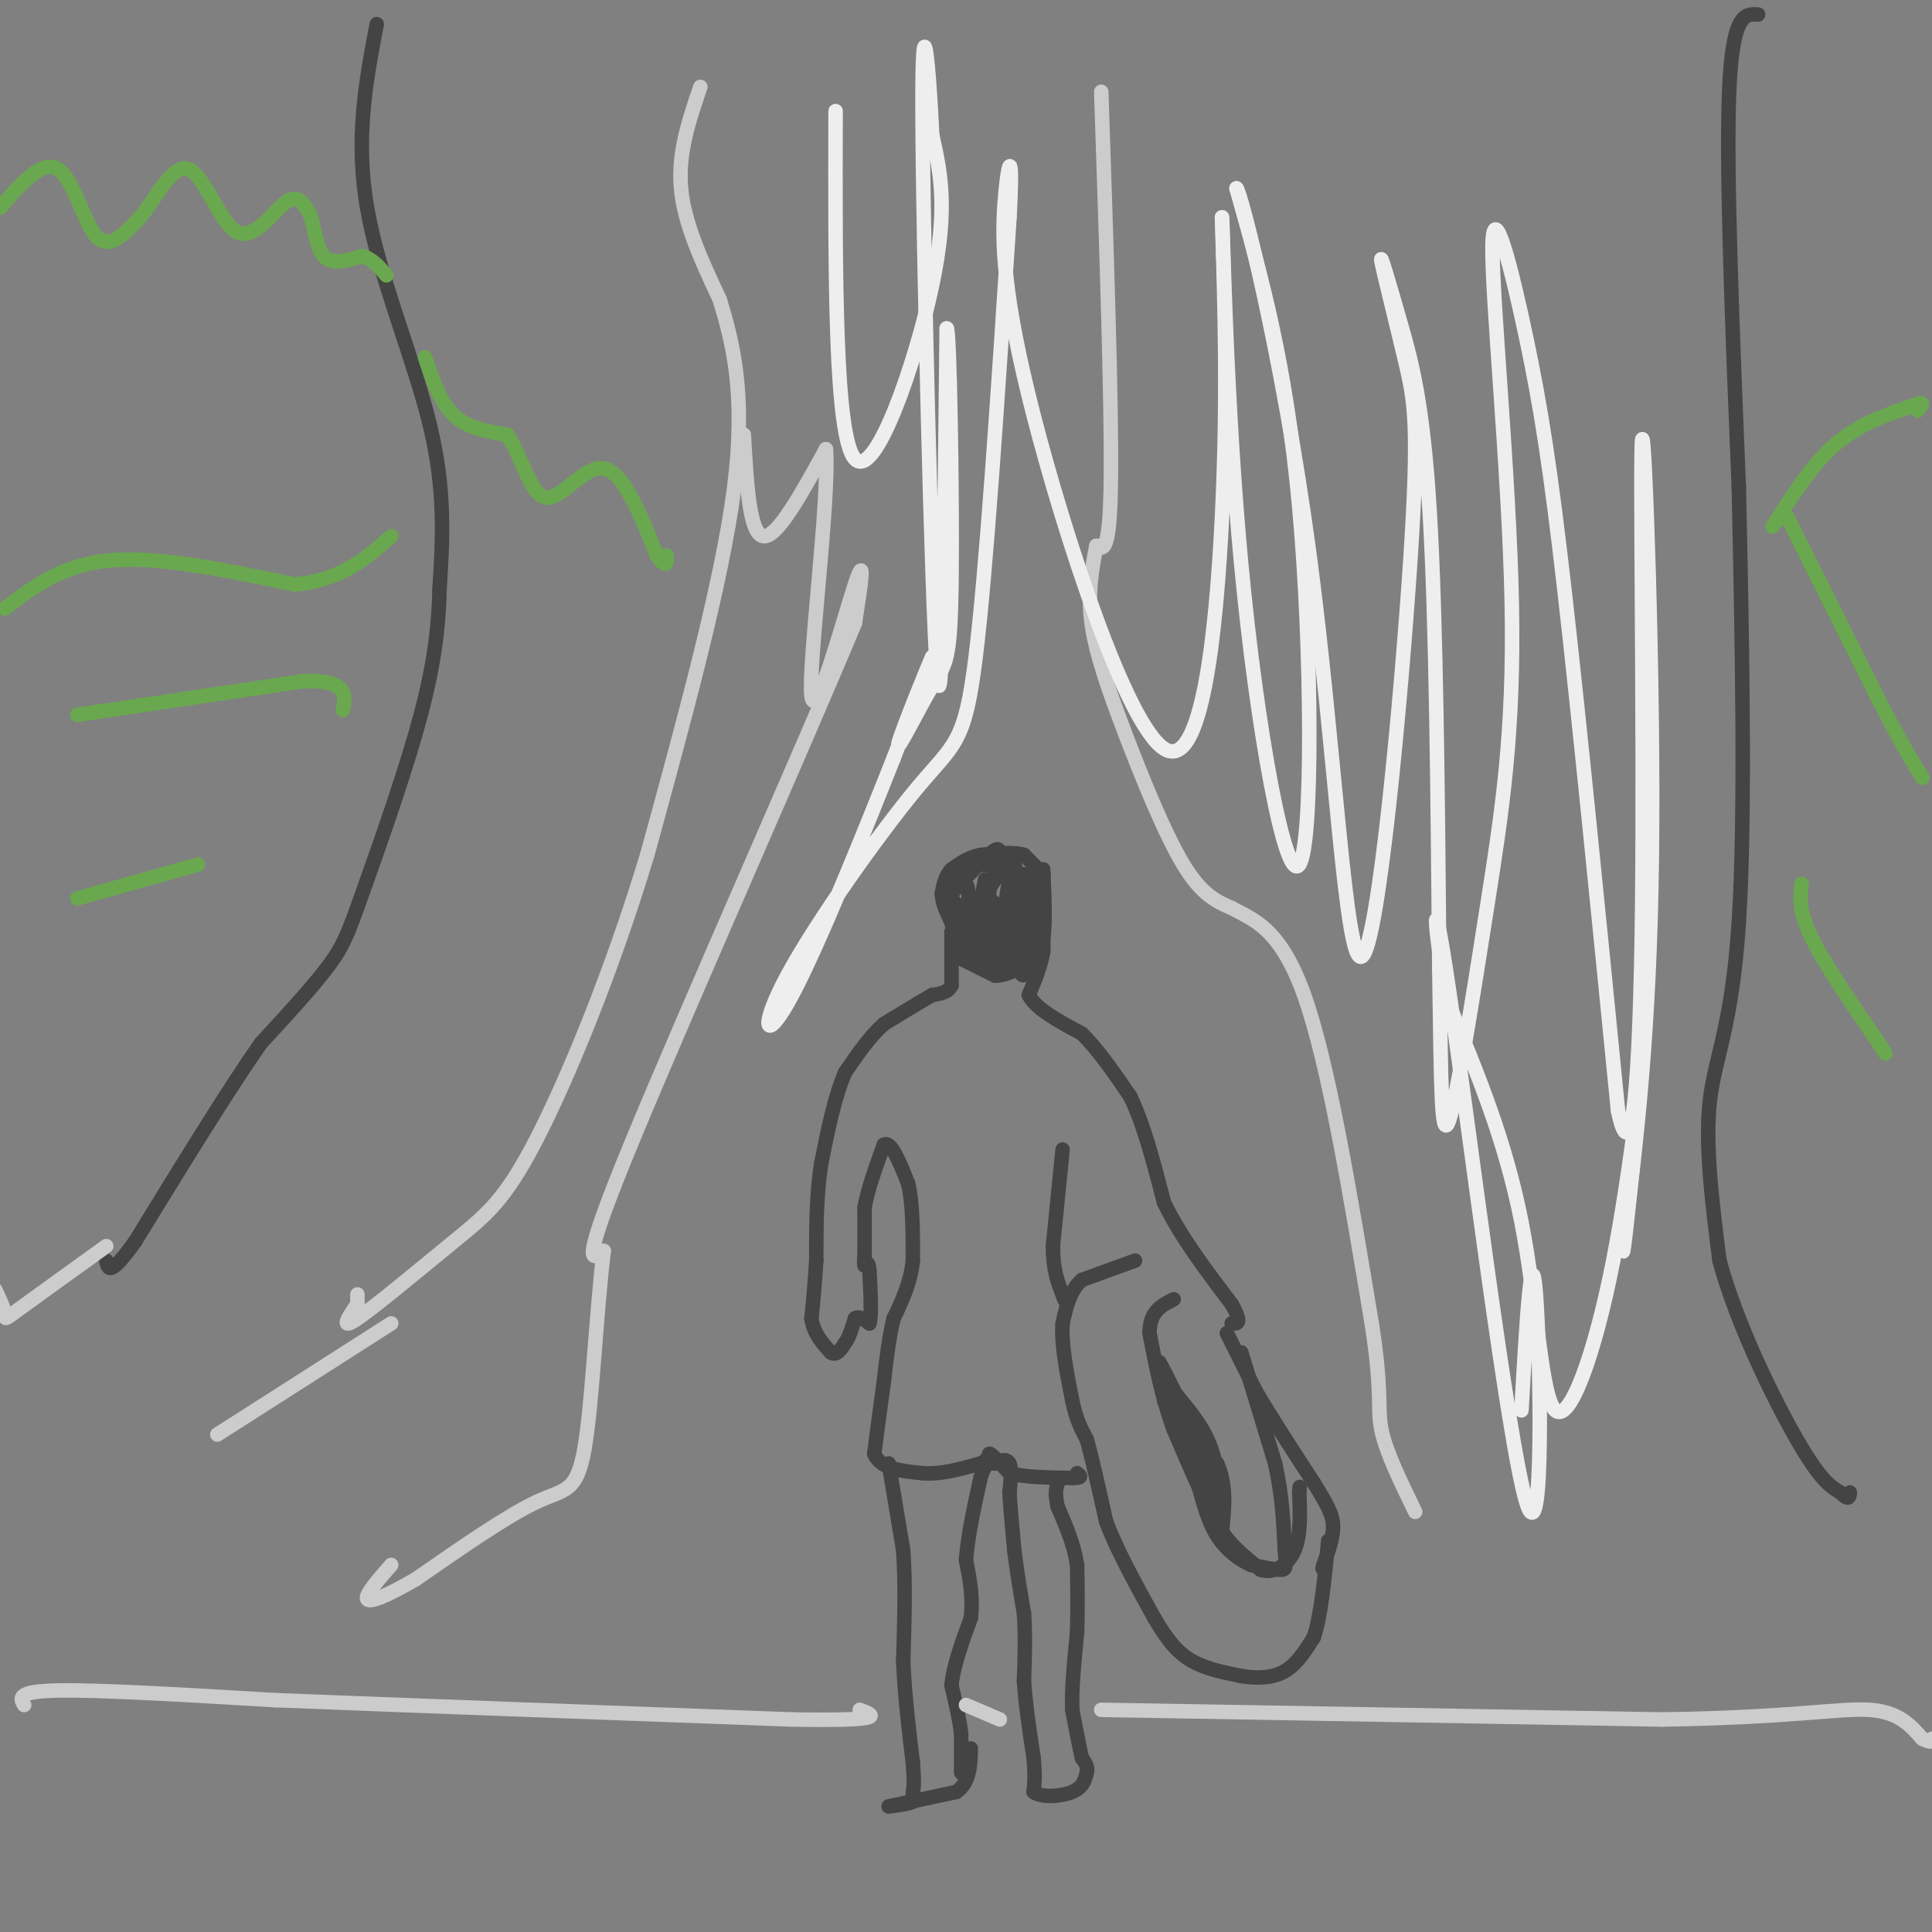 <svg viewBox='0 0 400 400' version='1.1' xmlns='http://www.w3.org/2000/svg' xmlns:xlink='http://www.w3.org/1999/xlink'><rect x="0" y="0" width="400" height="400" fill="#808080" stroke="none"/><g fill='none' stroke='#444444' stroke-width='3' stroke-linecap='round' stroke-linejoin='round'><path d='M216,181c0.000,0.000 -4.000,-4.000 -4,-4'/><path d='M212,177c-2.167,-0.667 -5.583,-0.333 -9,0'/><path d='M203,177c-2.500,0.500 -4.250,1.750 -6,3'/><path d='M197,180c-1.333,1.333 -1.667,3.167 -2,5'/><path d='M195,185c0.000,1.833 1.000,3.917 2,6'/><path d='M197,191c0.333,1.333 0.167,1.667 0,2'/><path d='M197,193c0.000,1.000 0.000,2.500 0,4'/><path d='M197,197c0.000,1.833 0.000,4.417 0,7'/><path d='M197,204c-0.667,1.500 -2.333,1.750 -4,2'/><path d='M193,206c-2.333,1.333 -6.167,3.667 -10,6'/><path d='M183,212c-3.000,2.667 -5.500,6.333 -8,10'/><path d='M175,222c-2.167,4.833 -3.583,11.917 -5,19'/><path d='M170,241c-1.000,6.500 -1.000,13.250 -1,20'/><path d='M169,261c-0.333,5.333 -0.667,8.667 -1,12'/><path d='M168,273c0.500,3.167 2.250,5.083 4,7'/><path d='M172,280c1.167,0.833 2.083,-0.583 3,-2'/><path d='M175,278c0.833,-1.167 1.417,-3.083 2,-5'/><path d='M177,273c0.833,-0.667 1.917,0.167 3,1'/><path d='M180,274c0.500,-1.667 0.250,-6.333 0,-11'/><path d='M180,263c-0.167,-2.000 -0.583,-1.500 -1,-1'/><path d='M179,262c-0.167,-0.500 -0.083,-1.250 0,-2'/><path d='M179,260c0.000,-2.000 0.000,-6.000 0,-10'/><path d='M179,250c0.667,-3.833 2.333,-8.417 4,-13'/><path d='M183,237c1.500,-0.833 3.250,3.583 5,8'/><path d='M188,245c1.000,4.000 1.000,10.000 1,16'/><path d='M189,261c-0.500,4.667 -2.250,8.333 -4,12'/><path d='M185,273c-1.000,4.167 -1.500,8.583 -2,13'/><path d='M183,286c-0.667,4.667 -1.333,9.833 -2,15'/><path d='M181,301c1.333,3.167 5.667,3.583 10,4'/><path d='M191,305c3.667,0.333 7.833,-0.833 12,-2'/><path d='M203,303c2.133,-0.933 1.467,-2.267 2,-2c0.533,0.267 2.267,2.133 4,4'/><path d='M209,305c2.833,0.833 7.917,0.917 13,1'/><path d='M222,306c2.333,0.000 1.667,-0.500 1,-1'/><path d='M184,303c0.000,0.000 3.000,18.000 3,18'/><path d='M187,321c0.500,6.833 0.250,14.917 0,23'/><path d='M187,344c0.333,7.333 1.167,14.167 2,21'/><path d='M189,365c0.333,4.500 0.167,5.250 0,6'/><path d='M189,371c0.000,1.333 0.000,1.667 0,2'/><path d='M189,373c-0.833,0.500 -2.917,0.750 -5,1'/><path d='M184,374c1.500,-0.333 7.750,-1.667 14,-3'/><path d='M198,371c2.833,-2.000 2.917,-5.500 3,-9'/><path d='M199,367c0.000,0.000 0.000,-8.000 0,-8'/><path d='M199,359c-0.333,-3.000 -1.167,-6.500 -2,-10'/><path d='M197,349c0.333,-4.000 2.167,-9.000 4,-14'/><path d='M201,335c0.500,-4.333 -0.250,-8.167 -1,-12'/><path d='M200,323c0.333,-4.833 1.667,-10.917 3,-17'/><path d='M203,306c1.000,-3.333 2.000,-3.167 3,-3'/><path d='M206,303c1.133,-0.733 2.467,-1.067 3,0c0.533,1.067 0.267,3.533 0,6'/><path d='M209,309c0.167,3.000 0.583,7.500 1,12'/><path d='M210,321c0.500,4.167 1.250,8.583 2,13'/><path d='M212,334c0.333,4.500 0.167,9.250 0,14'/><path d='M212,348c0.333,5.000 1.167,10.500 2,16'/><path d='M214,364c0.333,3.833 0.167,5.417 0,7'/><path d='M214,371c1.644,1.267 5.756,0.933 8,0c2.244,-0.933 2.622,-2.467 3,-4'/><path d='M225,367c0.333,-1.167 -0.333,-2.083 -1,-3'/><path d='M224,364c-0.500,-2.167 -1.250,-6.083 -2,-10'/><path d='M222,354c-0.167,-4.333 0.417,-10.167 1,-16'/><path d='M223,338c0.167,-5.000 0.083,-9.500 0,-14'/><path d='M223,324c-0.667,-4.333 -2.333,-8.167 -4,-12'/><path d='M219,312c-0.667,-2.833 -0.333,-3.917 0,-5'/><path d='M219,307c0.000,-0.833 0.000,-0.417 0,0'/><path d='M216,180c0.000,0.000 0.000,8.000 0,8'/><path d='M216,188c0.000,2.833 0.000,5.917 0,9'/><path d='M216,197c-0.500,3.000 -1.750,6.000 -3,9'/><path d='M213,206c1.333,2.833 6.167,5.417 11,8'/><path d='M224,214c3.500,3.500 6.750,8.250 10,13'/><path d='M234,227c2.833,5.833 4.917,13.917 7,22'/><path d='M241,249c3.500,7.167 8.750,14.083 14,21'/><path d='M255,270c2.333,4.167 1.167,4.083 0,4'/><path d='M220,238c0.000,0.000 -2.000,20.000 -2,20'/><path d='M218,258c0.000,5.000 1.000,7.500 2,10'/><path d='M220,268c0.500,1.833 0.750,1.417 1,1'/><path d='M235,261c0.000,0.000 -11.000,4.000 -11,4'/><path d='M224,265c-2.500,2.167 -3.250,5.583 -4,9'/><path d='M220,274c-0.333,4.167 0.833,10.083 2,16'/><path d='M222,290c0.833,4.000 1.917,6.000 3,8'/><path d='M225,298c1.167,4.167 2.583,10.583 4,17'/><path d='M229,315c2.333,6.167 6.167,13.083 10,20'/><path d='M239,335c2.889,4.978 5.111,7.422 8,9c2.889,1.578 6.444,2.289 10,3'/><path d='M257,347c3.289,0.556 6.511,0.444 9,-1c2.489,-1.444 4.244,-4.222 6,-7'/><path d='M272,339c1.500,-4.500 2.250,-12.250 3,-20'/><path d='M254,276c0.000,0.000 6.000,12.000 6,12'/><path d='M260,288c3.000,5.167 7.500,12.083 12,19'/><path d='M272,307c2.844,4.600 3.956,6.600 4,9c0.044,2.400 -0.978,5.200 -2,8'/><path d='M274,324c-0.333,1.333 -0.167,0.667 0,0'/><path d='M241,290c0.000,0.000 11.000,13.000 11,13'/><path d='M252,303c2.000,4.500 1.500,9.250 1,14'/><path d='M253,317c-1.500,-1.167 -5.750,-11.083 -10,-21'/><path d='M243,296c-2.500,-6.833 -3.750,-13.417 -5,-20'/><path d='M238,276c0.000,-4.500 2.500,-5.750 5,-7'/><path d='M257,280c0.000,0.000 7.000,23.000 7,23'/><path d='M264,303c1.500,6.833 1.750,12.417 2,18'/><path d='M266,321c0.356,3.733 0.244,4.067 -1,4c-1.244,-0.067 -3.622,-0.533 -6,-1'/><path d='M259,324c-2.311,-1.000 -5.089,-3.000 -7,-6c-1.911,-3.000 -2.956,-7.000 -4,-11'/><path d='M248,307c-0.500,-2.833 0.250,-4.417 1,-6'/><path d='M249,301c1.133,0.756 3.467,5.644 4,7c0.533,1.356 -0.733,-0.822 -2,-3'/><path d='M251,305c-0.311,0.822 -0.089,4.378 -1,3c-0.911,-1.378 -2.956,-7.689 -5,-14'/><path d='M245,294c0.333,0.400 3.667,8.400 4,9c0.333,0.600 -2.333,-6.200 -5,-13'/><path d='M244,290c-1.800,-4.067 -3.800,-7.733 -4,-8c-0.200,-0.267 1.400,2.867 3,6'/><path d='M243,288c1.889,2.533 5.111,5.867 7,10c1.889,4.133 2.444,9.067 3,14'/><path d='M253,312c0.200,1.156 -0.800,-2.956 -1,-3c-0.200,-0.044 0.400,3.978 1,8'/><path d='M253,317c1.500,2.667 4.750,5.333 8,8'/><path d='M261,325c2.756,0.889 5.644,-0.889 7,-4c1.356,-3.111 1.178,-7.556 1,-12'/><path d='M269,309c0.167,-2.000 0.083,-1.000 0,0'/><path d='M364,3c-2.667,-0.167 -5.333,-0.333 -6,16c-0.667,16.333 0.667,49.167 2,82'/><path d='M360,101c0.690,31.238 1.417,68.333 0,90c-1.417,21.667 -4.976,27.905 -6,37c-1.024,9.095 0.488,21.048 2,33'/><path d='M356,261c3.467,12.867 11.133,28.533 16,37c4.867,8.467 6.933,9.733 9,11'/><path d='M381,309c1.833,1.833 1.917,0.917 2,0'/><path d='M78,5c-2.244,11.800 -4.489,23.600 -2,38c2.489,14.400 9.711,31.400 13,45c3.289,13.600 2.644,23.800 2,34'/><path d='M91,122c-0.223,10.242 -1.781,18.848 -5,30c-3.219,11.152 -8.097,24.848 -11,33c-2.903,8.152 -3.829,10.758 -7,15c-3.171,4.242 -8.585,10.121 -14,16'/><path d='M54,216c-6.667,9.500 -16.333,25.250 -26,41'/><path d='M28,257c-5.333,7.500 -5.667,5.750 -6,4'/></g>
<g fill='none' stroke='#cccccc' stroke-width='3' stroke-linecap='round' stroke-linejoin='round'><path d='M145,18c-2.333,6.833 -4.667,13.667 -4,21c0.667,7.333 4.333,15.167 8,23'/><path d='M149,62c2.711,8.867 5.489,19.533 3,39c-2.489,19.467 -10.244,47.733 -18,76'/><path d='M134,177c-7.282,24.112 -16.488,46.391 -23,59c-6.512,12.609 -10.330,15.549 -17,21c-6.670,5.451 -16.191,13.415 -20,16c-3.809,2.585 -1.904,-0.207 0,-3'/><path d='M74,270c0.000,-0.833 0.000,-1.417 0,-2'/><path d='M228,19c1.083,32.167 2.167,64.333 2,80c-0.167,15.667 -1.583,14.833 -3,14'/><path d='M227,113c-0.955,4.797 -1.844,9.791 -1,16c0.844,6.209 3.419,13.633 7,23c3.581,9.367 8.166,20.676 12,27c3.834,6.324 6.917,7.662 10,9'/><path d='M255,188c4.267,2.378 9.933,3.822 15,18c5.067,14.178 9.533,41.089 14,68'/><path d='M284,274c2.311,14.711 1.089,17.489 2,22c0.911,4.511 3.956,10.756 7,17'/><path d='M5,353c-0.833,-1.417 -1.667,-2.833 7,-3c8.667,-0.167 26.833,0.917 45,2'/><path d='M57,352c25.333,1.000 66.167,2.500 107,4'/><path d='M164,356c20.167,0.333 17.083,-0.833 14,-2'/><path d='M228,354c0.000,0.000 116.000,2.000 116,2'/><path d='M344,356c27.111,-0.400 36.889,-2.400 43,-2c6.111,0.400 8.556,3.200 11,6'/><path d='M398,360c2.167,1.000 2.083,0.500 2,0'/><path d='M200,353c0.000,0.000 7.000,3.000 7,3'/><path d='M154,90c0.583,10.250 1.167,20.500 4,21c2.833,0.500 7.917,-8.750 13,-18'/><path d='M171,93c0.798,10.214 -3.708,44.750 -3,51c0.708,6.250 6.631,-15.786 9,-23c2.369,-7.214 1.185,0.393 0,8'/><path d='M177,129c-9.956,24.000 -34.844,80.000 -46,107c-11.156,27.000 -8.578,25.000 -6,23'/><path d='M125,259c-1.536,12.369 -2.375,31.792 -4,41c-1.625,9.208 -4.036,8.202 -10,11c-5.964,2.798 -15.482,9.399 -25,16'/><path d='M86,327c-6.333,3.689 -9.667,4.911 -10,4c-0.333,-0.911 2.333,-3.956 5,-7'/><path d='M81,274c0.000,0.000 -36.000,23.000 -36,23'/><path d='M22,258c-7.311,5.267 -14.622,10.533 -18,13c-3.378,2.467 -2.822,2.133 -3,1c-0.178,-1.133 -1.089,-3.067 -2,-5'/></g>
<g fill='none' stroke='#6aa84f' stroke-width='3' stroke-linecap='round' stroke-linejoin='round'><path d='M0,43c4.378,-5.022 8.756,-10.044 12,-8c3.244,2.044 5.356,11.156 8,14c2.644,2.844 5.822,-0.578 9,-4'/><path d='M29,45c3.195,-3.774 6.681,-11.207 10,-10c3.319,1.207 6.470,11.056 10,13c3.530,1.944 7.437,-4.016 10,-6c2.563,-1.984 3.781,0.008 5,2'/><path d='M64,44c1.089,2.311 1.311,7.089 3,9c1.689,1.911 4.844,0.956 8,0'/><path d='M75,53c2.167,0.667 3.583,2.333 5,4'/><path d='M88,74c1.583,4.667 3.167,9.333 6,12c2.833,2.667 6.917,3.333 11,4'/><path d='M105,90c2.929,4.131 4.750,12.458 8,13c3.250,0.542 7.929,-6.702 12,-6c4.071,0.702 7.536,9.351 11,18'/><path d='M136,115c2.167,3.000 2.083,1.500 2,0'/><path d='M367,109c4.083,-6.417 8.167,-12.833 13,-17c4.833,-4.167 10.417,-6.083 16,-8'/><path d='M396,84c2.833,-1.167 1.917,-0.083 1,1'/><path d='M370,107c0.000,0.000 19.000,38.000 19,38'/><path d='M389,145c4.667,9.000 6.833,12.500 9,16'/><path d='M1,126c6.000,-4.583 12.000,-9.167 22,-10c10.000,-0.833 24.000,2.083 38,5'/><path d='M61,121c9.667,-0.833 14.833,-5.417 20,-10'/><path d='M16,148c0.000,0.000 47.000,-7.000 47,-7'/><path d='M63,141c9.167,-0.167 8.583,2.917 8,6'/><path d='M16,186c0.000,0.000 25.000,-7.000 25,-7'/><path d='M373,183c-0.333,2.750 -0.667,5.500 2,11c2.667,5.500 8.333,13.750 14,22'/><path d='M389,216c2.333,3.667 1.167,1.833 0,0'/></g>
<g fill='none' stroke='#444444' stroke-width='3' stroke-linecap='round' stroke-linejoin='round'><path d='M198,198c0.000,0.000 8.000,4.000 8,4'/><path d='M206,202c2.833,0.000 5.917,-2.000 9,-4'/><path d='M215,198c1.667,-3.500 1.333,-10.250 1,-17'/><path d='M216,181c-0.167,-0.500 -1.083,6.750 -2,14'/><path d='M214,195c-0.333,0.667 -0.167,-4.667 0,-10'/><path d='M214,185c0.119,-3.452 0.417,-7.083 0,-4c-0.417,3.083 -1.548,12.881 -2,14c-0.452,1.119 -0.226,-6.440 0,-14'/><path d='M212,181c0.167,0.500 0.583,8.750 1,17'/><path d='M213,198c-0.274,3.976 -1.458,5.417 -2,2c-0.542,-3.417 -0.440,-11.690 -1,-13c-0.560,-1.310 -1.780,4.345 -3,10'/><path d='M207,197c0.190,-3.857 2.167,-18.500 3,-18c0.833,0.500 0.524,16.143 0,20c-0.524,3.857 -1.262,-4.071 -2,-12'/><path d='M208,187c-0.699,0.944 -1.445,9.305 -2,9c-0.555,-0.305 -0.919,-9.274 -1,-10c-0.081,-0.726 0.120,6.793 0,9c-0.120,2.207 -0.560,-0.896 -1,-4'/><path d='M204,191c-0.311,-2.006 -0.589,-5.022 -1,-4c-0.411,1.022 -0.957,6.083 -1,7c-0.043,0.917 0.416,-2.309 0,-3c-0.416,-0.691 -1.708,1.155 -3,3'/><path d='M199,194c-0.833,-0.333 -1.417,-2.667 -2,-5'/><path d='M197,189c1.167,1.000 5.083,6.000 9,11'/><path d='M206,200c-0.822,0.733 -7.378,-2.933 -8,-4c-0.622,-1.067 4.689,0.467 10,2'/><path d='M208,198c2.274,0.643 2.958,1.250 2,2c-0.958,0.750 -3.560,1.643 -6,0c-2.440,-1.643 -4.720,-5.821 -7,-10'/><path d='M197,190c-1.444,-3.467 -1.556,-7.133 0,-9c1.556,-1.867 4.778,-1.933 8,-2'/><path d='M205,179c1.867,-1.378 2.533,-3.822 1,-3c-1.533,0.822 -5.267,4.911 -9,9'/><path d='M197,185c-0.707,0.445 2.027,-2.943 3,-2c0.973,0.943 0.185,6.215 1,6c0.815,-0.215 3.233,-5.919 4,-7c0.767,-1.081 -0.116,2.459 -1,6'/><path d='M204,188c-0.095,-0.881 0.167,-6.083 0,-6c-0.167,0.083 -0.762,5.452 -2,7c-1.238,1.548 -3.119,-0.726 -5,-3'/><path d='M197,186c-0.467,0.644 0.867,3.756 3,3c2.133,-0.756 5.067,-5.378 8,-10'/><path d='M208,179c0.000,-0.044 -4.000,4.844 -5,7c-1.000,2.156 1.000,1.578 3,1'/></g>
<g fill='none' stroke='#eeeeee' stroke-width='3' stroke-linecap='round' stroke-linejoin='round'><path d='M173,23c-0.089,33.711 -0.178,67.422 4,72c4.178,4.578 12.622,-19.978 16,-36c3.378,-16.022 1.689,-23.511 0,-31'/><path d='M193,28c-0.607,-13.393 -2.125,-31.375 -2,-4c0.125,27.375 1.893,100.107 3,115c1.107,14.893 1.554,-28.054 2,-71'/><path d='M196,68c0.628,-0.251 1.199,34.621 1,52c-0.199,17.379 -1.167,17.267 -4,22c-2.833,4.733 -7.532,14.313 -7,12c0.532,-2.313 6.295,-16.518 7,-18c0.705,-1.482 -3.647,9.759 -8,21'/><path d='M185,157c-5.540,13.994 -15.391,38.479 -21,49c-5.609,10.521 -6.978,7.078 -1,-4c5.978,-11.078 19.302,-29.790 27,-39c7.698,-9.210 9.771,-8.917 12,-27c2.229,-18.083 4.615,-54.541 7,-91'/><path d='M209,45c0.879,-16.155 -0.422,-11.041 -1,-3c-0.578,8.041 -0.433,19.011 6,44c6.433,24.989 19.155,63.997 27,69c7.845,5.003 10.813,-23.999 12,-48c1.187,-24.001 0.594,-43.000 0,-62'/><path d='M253,45c0.220,1.987 0.770,37.955 4,72c3.230,34.045 9.139,66.166 12,62c2.861,-4.166 2.675,-44.619 0,-74c-2.675,-29.381 -7.837,-47.691 -13,-66'/><path d='M256,39c0.879,0.497 9.577,34.741 15,75c5.423,40.259 7.572,86.534 11,84c3.428,-2.534 8.137,-53.877 10,-82c1.863,-28.123 0.880,-33.025 -1,-41c-1.880,-7.975 -4.659,-19.024 -5,-21c-0.341,-1.976 1.754,5.122 4,13c2.246,7.878 4.642,16.537 6,39c1.358,22.463 1.679,58.732 2,95'/><path d='M298,201c0.382,23.776 0.337,35.715 2,31c1.663,-4.715 5.034,-26.083 8,-45c2.966,-18.917 5.527,-35.381 5,-62c-0.527,-26.619 -4.141,-63.393 -4,-74c0.141,-10.607 4.038,4.952 7,19c2.962,14.048 4.989,26.585 8,53c3.011,26.415 7.005,66.707 11,107'/><path d='M335,230c2.885,13.743 4.598,-5.399 5,-43c0.402,-37.601 -0.507,-93.662 0,-96c0.507,-2.338 2.431,49.046 2,86c-0.431,36.954 -3.215,59.477 -6,82'/><path d='M336,259c0.164,2.283 3.574,-33.010 4,-38c0.426,-4.990 -2.133,20.322 -6,40c-3.867,19.678 -9.041,33.721 -12,31c-2.959,-2.721 -3.703,-22.206 -7,-39c-3.297,-16.794 -9.149,-30.897 -15,-45'/><path d='M300,208c-3.249,-14.828 -3.871,-29.397 0,-3c3.871,26.397 12.234,93.761 16,106c3.766,12.239 2.933,-30.646 2,-43c-0.933,-12.354 -1.967,5.823 -3,24'/></g>
</svg>